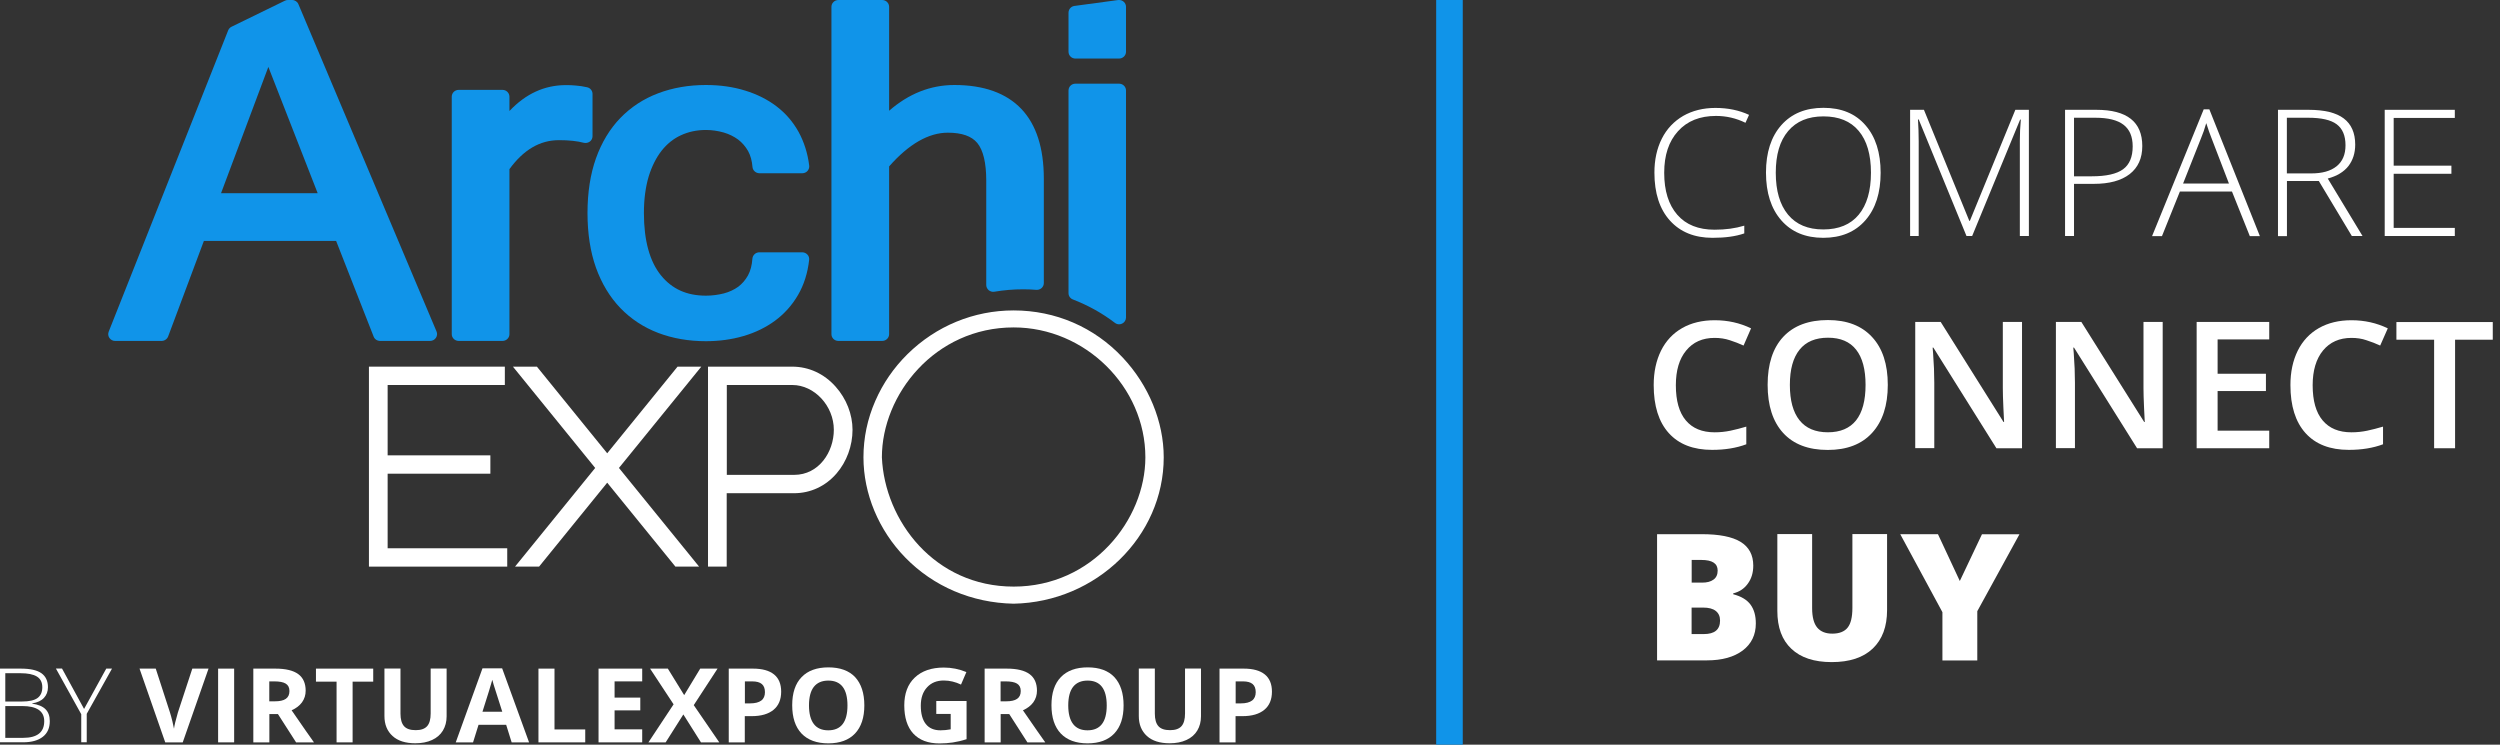 <?xml version="1.0" encoding="utf-8"?>
<svg width="94px" height="28px" viewBox="0 0 94 28" version="1.1" xmlns:xlink="http://www.w3.org/1999/xlink" xmlns="http://www.w3.org/2000/svg">
  <rect x="0" y="0" width="94" height="28" fill="#333333" stroke="none"/>
  <g id="header-logo-copy">
    <g id="Group" transform="translate(0 25)">
      <path d="M0 0L0.782 0C1.135 0 1.392 0.057 1.557 0.173C1.721 0.29 1.803 0.467 1.803 0.7C1.803 0.86 1.752 0.993 1.653 1.1C1.553 1.207 1.406 1.277 1.21 1.307L1.21 1.317C1.437 1.35 1.605 1.42 1.711 1.527C1.817 1.633 1.872 1.783 1.872 1.973C1.872 2.23 1.786 2.427 1.611 2.563C1.437 2.7 1.19 2.77 0.871 2.77L0 2.77L0 0ZM0.199 1.237L0.826 1.237C1.094 1.237 1.289 1.193 1.409 1.107C1.529 1.02 1.591 0.883 1.591 0.7C1.591 0.517 1.522 0.38 1.385 0.297C1.248 0.213 1.042 0.173 0.771 0.173L0.199 0.173L0.199 1.237ZM0.199 1.407L0.199 2.603L0.871 2.603C1.399 2.603 1.663 2.393 1.663 1.977C1.663 1.597 1.385 1.407 0.83 1.407L0.199 1.407L0.199 1.407Z" transform="translate(0 0.14)" id="Shape" fill="#FFFFFF" stroke="none" />
      <path d="M1.059 1.52L1.893 0.003L2.109 0.003L1.159 1.703L1.159 2.773L0.953 2.773L0.953 1.717L0 0L0.23 0L1.059 1.52Z" transform="translate(2.102 0.137)" id="Path" fill="#FFFFFF" stroke="none" />
      <path d="M1.985 0L2.595 0L1.625 2.773L0.967 2.773L0 4.73695e-15L0.61 4.73695e-15L1.145 1.65C1.176 1.747 1.207 1.86 1.238 1.99C1.269 2.12 1.289 2.21 1.296 2.26C1.31 2.143 1.358 1.94 1.443 1.65L1.985 0Z" transform="translate(5.246 0.14)" id="Path" fill="#FFFFFF" stroke="none" />
      <path d="M0 2.773L0 0L0.603 0L0.603 2.773L0 2.773L0 2.773Z" transform="translate(8.201 0.14)" id="Path" fill="#FFFFFF" stroke="none" />
      <path d="M0.603 1.71L0.603 2.773L0 2.773L0 0L0.83 0C1.217 0 1.505 0.07 1.69 0.207C1.875 0.343 1.968 0.553 1.968 0.83C1.968 0.993 1.923 1.137 1.831 1.267C1.738 1.393 1.608 1.493 1.44 1.567C1.869 2.19 2.15 2.593 2.28 2.773L1.608 2.773L0.926 1.71L0.603 1.71L0.603 1.71ZM0.603 1.23L0.799 1.23C0.991 1.23 1.131 1.2 1.221 1.137C1.313 1.073 1.358 0.977 1.358 0.843C1.358 0.71 1.31 0.62 1.217 0.563C1.125 0.507 0.981 0.48 0.785 0.48L0.6 0.48L0.6 1.23L0.603 1.23Z" transform="translate(9.525 0.14)" id="Shape" fill="#FFFFFF" stroke="none" />
      <path d="M1.378 2.773L0.775 2.773L0.775 0.49L0 0.49L0 0L2.153 0L2.153 0.49L1.378 0.49L1.378 2.773L1.378 2.773Z" transform="translate(11.88 0.14)" id="Path" fill="#FFFFFF" stroke="none" />
      <path d="M2.338 0.003L2.338 1.797C2.338 2 2.29 2.18 2.198 2.333C2.105 2.487 1.968 2.607 1.79 2.687C1.611 2.77 1.402 2.81 1.159 2.81C0.792 2.81 0.507 2.72 0.305 2.537C0.103 2.353 0 2.103 0 1.787L0 0L0.603 0L0.603 1.697C0.603 1.91 0.648 2.067 0.737 2.167C0.826 2.267 0.97 2.317 1.176 2.317C1.375 2.317 1.515 2.267 1.605 2.167C1.694 2.067 1.738 1.907 1.738 1.693L1.738 0L2.338 0L2.338 0.003Z" transform="translate(14.455 0.137)" id="Path" fill="#FFFFFF" stroke="none" />
      <path d="M2.102 2.783L1.896 2.123L0.857 2.123L0.651 2.783L0 2.783L1.005 0L1.745 0L2.757 2.783L2.102 2.783ZM1.749 1.63C1.557 1.033 1.45 0.693 1.426 0.617C1.402 0.537 1.385 0.477 1.375 0.43C1.33 0.593 1.21 0.993 1.005 1.63L1.749 1.63L1.749 1.63Z" transform="translate(17.136 0.13)" id="Shape" fill="#FFFFFF" stroke="none" />
      <path d="M0 2.773L0 0L0.603 0L0.603 2.287L1.759 2.287L1.759 2.773L0 2.773L0 2.773Z" transform="translate(20.246 0.14)" id="Path" fill="#FFFFFF" stroke="none" />
      <path d="M1.642 2.773L0 2.773L0 0L1.642 0L1.642 0.48L0.603 0.48L0.603 1.09L1.57 1.09L1.57 1.57L0.603 1.57L0.603 2.283L1.642 2.283L1.642 2.773Z" transform="translate(22.505 0.14)" id="Path" fill="#FFFFFF" stroke="none" />
      <path d="M2.664 2.773L1.975 2.773L1.313 1.723L0.648 2.773L0 2.773L0.946 1.343L0.062 0L0.73 0L1.344 0.997L1.947 0L2.599 0L1.704 1.373L2.664 2.773Z" transform="translate(24.381 0.14)" id="Path" fill="#FFFFFF" stroke="none" />
      <path d="M1.971 0.867C1.971 1.163 1.875 1.393 1.683 1.55C1.491 1.707 1.221 1.787 0.864 1.787L0.603 1.787L0.603 2.773L0 2.773L0 0L0.912 0C1.258 0 1.522 0.073 1.701 0.217C1.882 0.363 1.971 0.58 1.971 0.867ZM0.607 1.307L0.806 1.307C0.991 1.307 1.131 1.27 1.224 1.2C1.317 1.13 1.361 1.023 1.361 0.887C1.361 0.75 1.323 0.647 1.245 0.58C1.166 0.513 1.046 0.48 0.881 0.48L0.607 0.48L0.607 1.307Z" transform="translate(27.401 0.14)" id="Shape" fill="#FFFFFF" stroke="none" />
      <path d="M2.712 1.43C2.712 1.89 2.595 2.24 2.362 2.487C2.129 2.733 1.793 2.857 1.358 2.857C0.922 2.857 0.586 2.733 0.35 2.487C0.117 2.24 0 1.887 0 1.423C0 0.963 0.117 0.61 0.353 0.367C0.586 0.123 0.926 0 1.361 0C1.797 0 2.136 0.123 2.366 0.367C2.595 0.617 2.712 0.97 2.712 1.43ZM0.631 1.43C0.631 1.74 0.693 1.973 0.813 2.13C0.933 2.287 1.114 2.367 1.354 2.367C1.838 2.367 2.078 2.053 2.078 1.433C2.078 0.81 1.838 0.497 1.358 0.497C1.118 0.497 0.936 0.577 0.813 0.733C0.693 0.887 0.631 1.12 0.631 1.43Z" transform="translate(29.787 0.093)" id="Shape" fill="#FFFFFF" stroke="none" />
      <path d="M1.21 1.257L2.342 1.257L2.342 2.693C2.157 2.753 1.985 2.793 1.824 2.817C1.663 2.84 1.498 2.853 1.327 2.853C0.895 2.853 0.569 2.73 0.339 2.483C0.113 2.237 0 1.883 0 1.423C0 0.977 0.13 0.627 0.394 0.377C0.658 0.127 1.022 0 1.488 0C1.779 0 2.064 0.057 2.335 0.17L2.133 0.64C1.923 0.54 1.707 0.487 1.485 0.487C1.224 0.487 1.015 0.57 0.857 0.743C0.699 0.913 0.621 1.143 0.621 1.433C0.621 1.733 0.682 1.963 0.809 2.123C0.936 2.283 1.121 2.36 1.361 2.36C1.488 2.36 1.615 2.347 1.745 2.323L1.745 1.743L1.203 1.743L1.203 1.257L1.21 1.257Z" transform="translate(34.001 0.1)" id="Path" fill="#FFFFFF" stroke="none" />
      <path d="M0.603 1.71L0.603 2.773L0 2.773L0 0L0.83 0C1.217 0 1.505 0.07 1.69 0.207C1.875 0.343 1.968 0.553 1.968 0.83C1.968 0.993 1.923 1.137 1.831 1.267C1.738 1.393 1.608 1.493 1.44 1.567C1.869 2.19 2.15 2.593 2.28 2.773L1.608 2.773L0.926 1.71L0.603 1.71L0.603 1.71ZM0.603 1.23L0.799 1.23C0.991 1.23 1.131 1.2 1.221 1.137C1.313 1.073 1.358 0.977 1.358 0.843C1.358 0.71 1.31 0.62 1.217 0.563C1.125 0.507 0.981 0.48 0.785 0.48L0.6 0.48L0.6 1.23L0.603 1.23Z" transform="translate(37.022 0.14)" id="Shape" fill="#FFFFFF" stroke="none" />
      <path d="M2.712 1.43C2.712 1.89 2.595 2.24 2.362 2.487C2.129 2.733 1.793 2.857 1.358 2.857C0.922 2.857 0.586 2.733 0.35 2.487C0.117 2.24 0 1.887 0 1.423C0 0.963 0.117 0.61 0.353 0.367C0.586 0.123 0.926 0 1.361 0C1.8 0 2.136 0.123 2.366 0.367C2.595 0.617 2.712 0.97 2.712 1.43ZM0.631 1.43C0.631 1.74 0.693 1.973 0.813 2.13C0.933 2.287 1.114 2.367 1.354 2.367C1.838 2.367 2.078 2.053 2.078 1.433C2.078 0.81 1.838 0.497 1.358 0.497C1.118 0.497 0.936 0.577 0.813 0.733C0.693 0.887 0.631 1.12 0.631 1.43Z" transform="translate(39.535 0.093)" id="Shape" fill="#FFFFFF" stroke="none" />
      <path d="M2.338 0.003L2.338 1.797C2.338 2 2.29 2.18 2.198 2.333C2.105 2.487 1.968 2.607 1.79 2.687C1.611 2.77 1.402 2.81 1.159 2.81C0.792 2.81 0.507 2.72 0.305 2.537C0.103 2.353 0 2.103 0 1.787L0 0L0.603 0L0.603 1.697C0.603 1.91 0.648 2.067 0.737 2.167C0.826 2.267 0.97 2.317 1.176 2.317C1.375 2.317 1.515 2.267 1.605 2.167C1.694 2.067 1.738 1.907 1.738 1.693L1.738 0L2.338 0L2.338 0.003Z" transform="translate(42.819 0.137)" id="Path" fill="#FFFFFF" stroke="none" />
      <path d="M1.971 0.867C1.971 1.163 1.875 1.393 1.683 1.55C1.491 1.707 1.221 1.787 0.864 1.787L0.603 1.787L0.603 2.773L0 2.773L0 0L0.912 0C1.258 0 1.522 0.073 1.701 0.217C1.882 0.363 1.971 0.58 1.971 0.867ZM0.607 1.307L0.806 1.307C0.991 1.307 1.131 1.27 1.224 1.2C1.317 1.13 1.361 1.023 1.361 0.887C1.361 0.75 1.323 0.647 1.245 0.58C1.166 0.513 1.046 0.48 0.881 0.48L0.607 0.48L0.607 1.307Z" transform="translate(45.854 0.14)" id="Shape" fill="#FFFFFF" stroke="none" />
    </g>
    <path d="M0 0L1 0L1 28L0 28L0 0Z" transform="translate(54 0)" id="Rectangle" fill="#1094E9" stroke="none" />
    <g id="Group" transform="translate(62 4)">
      <path d="M2.316 0.301C1.71 0.301 1.235 0.491 0.888 0.874C0.54 1.257 0.368 1.775 0.368 2.439C0.368 3.116 0.533 3.641 0.86 4.017C1.187 4.393 1.655 4.579 2.264 4.579C2.67 4.579 3.042 4.529 3.379 4.427L3.379 4.718C3.059 4.83 2.663 4.884 2.185 4.884C1.507 4.884 0.974 4.667 0.585 4.237C0.196 3.807 0 3.204 0 2.432C0 1.951 0.093 1.524 0.279 1.155C0.465 0.786 0.733 0.505 1.08 0.301C1.428 0.102 1.834 0 2.295 0C2.766 0 3.186 0.088 3.558 0.261L3.424 0.559C3.073 0.386 2.701 0.301 2.316 0.301Z" transform="translate(0.206 0.058)" id="Path" fill="#FFFFFF" stroke="none" />
      <path d="M4.311 2.442C4.311 3.194 4.122 3.79 3.737 4.23C3.355 4.667 2.825 4.888 2.154 4.888C1.483 4.888 0.957 4.667 0.575 4.23C0.193 3.794 0 3.194 0 2.435C0 1.68 0.193 1.084 0.578 0.65C0.963 0.217 1.49 0 2.161 0C2.835 0 3.362 0.217 3.74 0.654C4.122 1.091 4.311 1.687 4.311 2.442ZM0.368 2.442C0.368 3.123 0.523 3.648 0.829 4.017C1.139 4.39 1.579 4.573 2.154 4.573C2.735 4.573 3.179 4.39 3.486 4.02C3.792 3.651 3.947 3.126 3.947 2.439C3.947 1.755 3.792 1.23 3.486 0.867C3.179 0.501 2.739 0.322 2.161 0.322C1.586 0.322 1.146 0.505 0.833 0.874C0.52 1.243 0.368 1.765 0.368 2.442Z" transform="translate(4.401 0.054)" id="Shape" fill="#FFFFFF" stroke="none" />
      <path d="M2.12 4.745L0.323 0.362L0.296 0.362C0.313 0.63 0.323 0.904 0.323 1.185L0.323 4.745L0 4.745L0 0L0.52 0L2.226 4.176L2.247 4.176L3.957 0L4.466 0L4.466 4.745L4.126 4.745L4.126 1.148C4.126 0.898 4.139 0.637 4.163 0.369L4.136 0.369L2.333 4.745L2.12 4.745Z" transform="translate(9.82 0.129)" id="Path" fill="#FFFFFF" stroke="none" />
      <path d="M2.904 1.362C2.904 1.819 2.746 2.171 2.429 2.418C2.113 2.662 1.665 2.784 1.084 2.784L0.337 2.784L0.337 4.745L0 4.745L0 0L1.18 0C2.329 0 2.904 0.454 2.904 1.362ZM0.341 2.5L1.005 2.5C1.548 2.5 1.941 2.412 2.182 2.235C2.422 2.059 2.543 1.771 2.543 1.375C2.543 1.009 2.429 0.738 2.199 0.562C1.972 0.386 1.617 0.298 1.135 0.298L0.337 0.298L0.337 2.5L0.341 2.5Z" transform="translate(15.646 0.129)" id="Shape" fill="#FFFFFF" stroke="none" />
      <path d="M3.004 3.089L1.046 3.089L0.372 4.766L0 4.766L1.941 0L2.154 0L4.053 4.766L3.675 4.766L3.004 3.089ZM1.166 2.788L2.89 2.788L2.233 1.077C2.178 0.942 2.113 0.755 2.037 0.518C1.978 0.725 1.913 0.915 1.841 1.084L1.166 2.788Z" transform="translate(18.918 0.112)" id="Shape" fill="#FFFFFF" stroke="none" />
      <path d="M0.337 2.679L0.337 4.749L0 4.749L0 0L1.149 0C1.748 0 2.188 0.108 2.474 0.325C2.76 0.542 2.904 0.87 2.904 1.307C2.904 1.626 2.818 1.893 2.649 2.114C2.477 2.334 2.219 2.49 1.872 2.584L3.179 4.745L2.777 4.745L1.535 2.676L0.337 2.676L0.337 2.679ZM0.337 2.391L1.256 2.391C1.662 2.391 1.978 2.303 2.202 2.124C2.426 1.944 2.539 1.683 2.539 1.335C2.539 0.972 2.429 0.711 2.209 0.545C1.989 0.379 1.631 0.298 1.132 0.298L0.334 0.298L0.334 2.391L0.337 2.391Z" transform="translate(23.652 0.129)" id="Shape" fill="#FFFFFF" stroke="none" />
      <path d="M2.636 4.745L0 4.745L0 0L2.636 0L2.636 0.305L0.337 0.305L0.337 2.1L2.508 2.1L2.508 2.405L0.337 2.405L0.337 4.44L2.636 4.44L2.636 4.745Z" transform="translate(27.665 0.129)" id="Path" fill="#FFFFFF" stroke="none" />
      <path d="M2.288 0.664C1.834 0.664 1.48 0.823 1.222 1.138C0.96 1.453 0.833 1.89 0.833 2.445C0.833 3.028 0.957 3.468 1.208 3.766C1.459 4.065 1.82 4.214 2.292 4.214C2.495 4.214 2.694 4.193 2.887 4.153C3.08 4.112 3.276 4.061 3.482 4L3.482 4.664C3.104 4.806 2.674 4.874 2.195 4.874C1.49 4.874 0.946 4.664 0.568 4.244C0.189 3.824 0 3.221 0 2.439C0 1.944 0.093 1.514 0.275 1.145C0.458 0.776 0.726 0.491 1.07 0.295C1.414 0.098 1.824 0 2.295 0C2.787 0 3.241 0.102 3.661 0.305L3.379 0.952C3.217 0.877 3.045 0.81 2.863 0.752C2.68 0.691 2.491 0.664 2.288 0.664Z" transform="translate(0.179 8.041)" id="Path" fill="#FFFFFF" stroke="none" />
      <path d="M4.518 2.439C4.518 3.211 4.322 3.81 3.929 4.241C3.537 4.671 2.98 4.884 2.261 4.884C1.531 4.884 0.974 4.671 0.585 4.247C0.196 3.821 0 3.218 0 2.435C0 1.653 0.196 1.05 0.588 0.63C0.981 0.21 1.542 0 2.268 0C2.983 0 3.537 0.213 3.929 0.64C4.322 1.064 4.518 1.663 4.518 2.439ZM0.836 2.439C0.836 3.025 0.957 3.465 1.197 3.766C1.438 4.068 1.793 4.22 2.264 4.22C2.732 4.22 3.086 4.071 3.324 3.773C3.561 3.475 3.682 3.031 3.682 2.439C3.682 1.856 3.565 1.416 3.327 1.114C3.09 0.813 2.739 0.664 2.271 0.664C1.8 0.664 1.442 0.813 1.201 1.114C0.957 1.416 0.836 1.856 0.836 2.439Z" transform="translate(4.463 8.034)" id="Shape" fill="#FFFFFF" stroke="none" />
      <path d="M4.019 4.749L3.052 4.749L0.681 0.965L0.654 0.965L0.671 1.175C0.702 1.578 0.716 1.948 0.716 2.28L0.716 4.745L0 4.745L0 2.40668e-15L0.957 2.40668e-15L3.32 3.763L3.341 3.763C3.338 3.712 3.327 3.533 3.314 3.218C3.3 2.906 3.293 2.662 3.293 2.486L3.293 0L4.015 0L4.015 4.749L4.019 4.749Z" transform="translate(10.013 8.105)" id="Path" fill="#FFFFFF" stroke="none" />
      <path d="M4.019 4.749L3.052 4.749L0.681 0.965L0.654 0.965L0.671 1.175C0.702 1.578 0.716 1.948 0.716 2.28L0.716 4.745L0 4.745L0 2.40668e-15L0.957 2.40668e-15L3.32 3.763L3.341 3.763C3.338 3.712 3.327 3.533 3.314 3.218C3.3 2.906 3.293 2.662 3.293 2.486L3.293 0L4.015 0L4.015 4.749L4.019 4.749Z" transform="translate(15.302 8.105)" id="Path" fill="#FFFFFF" stroke="none" />
      <path d="M2.729 4.749L0 4.749L0 0L2.729 0L2.729 0.657L0.788 0.657L0.788 1.948L2.605 1.948L2.605 2.598L0.788 2.598L0.788 4.088L2.729 4.088L2.729 4.749Z" transform="translate(20.594 8.105)" id="Path" fill="#FFFFFF" stroke="none" />
      <path d="M2.295 0.664C1.841 0.664 1.486 0.823 1.225 1.138C0.967 1.453 0.836 1.89 0.836 2.445C0.836 3.028 0.96 3.468 1.211 3.766C1.462 4.065 1.82 4.214 2.295 4.214C2.498 4.214 2.698 4.193 2.887 4.153C3.08 4.112 3.276 4.061 3.482 4L3.482 4.664C3.104 4.806 2.674 4.874 2.195 4.874C1.49 4.874 0.946 4.664 0.568 4.244C0.189 3.824 0 3.221 0 2.439C0 1.944 0.093 1.514 0.275 1.145C0.458 0.776 0.726 0.491 1.07 0.295C1.418 0.098 1.824 0 2.295 0C2.787 0 3.241 0.102 3.661 0.305L3.375 0.952C3.214 0.877 3.042 0.81 2.859 0.752C2.687 0.691 2.495 0.664 2.295 0.664Z" transform="translate(24.12 8.041)" id="Path" fill="#FFFFFF" stroke="none" />
      <path d="M2.206 4.745L1.418 4.745L1.418 0.664L0 0.664L0 0L3.623 0L3.623 0.664L2.206 0.664L2.206 4.745L2.206 4.745Z" transform="translate(28.105 8.109)" id="Path" fill="#FFFFFF" stroke="none" />
      <path d="M0 0L1.683 0C2.336 0 2.825 0.095 3.142 0.288C3.458 0.481 3.62 0.779 3.62 1.182C3.62 1.45 3.551 1.677 3.413 1.863C3.276 2.053 3.093 2.171 2.866 2.225L2.866 2.259C3.166 2.337 3.382 2.466 3.517 2.649C3.651 2.832 3.716 3.065 3.716 3.357C3.716 3.787 3.551 4.125 3.224 4.373C2.894 4.62 2.446 4.745 1.879 4.745L0.003 4.745L0.003 0L0 0ZM1.301 1.822L1.693 1.822C1.879 1.822 2.023 1.785 2.126 1.707C2.23 1.633 2.281 1.517 2.281 1.368C2.281 1.101 2.078 0.969 1.669 0.969L1.304 0.969L1.304 1.822L1.301 1.822ZM1.301 2.76L1.301 3.756L1.762 3.756C2.168 3.756 2.371 3.587 2.371 3.248C2.371 3.089 2.316 2.97 2.209 2.886C2.102 2.801 1.944 2.76 1.734 2.76L1.301 2.76Z" transform="translate(0.303 16.085)" id="Shape" fill="#FFFFFF" stroke="none" />
      <path d="M4.126 0.003L4.126 2.859C4.126 3.479 3.947 3.96 3.589 4.302C3.231 4.644 2.715 4.813 2.044 4.813C1.387 4.813 0.881 4.647 0.53 4.315C0.175 3.983 0 3.509 0 2.886L0 4.81335e-15L1.308 4.81335e-15L1.308 2.784C1.308 3.12 1.373 3.363 1.5 3.516C1.628 3.668 1.817 3.743 2.065 3.743C2.329 3.743 2.522 3.668 2.643 3.516C2.763 3.367 2.822 3.12 2.822 2.777L2.822 0L4.126 0L4.126 0.003Z" transform="translate(4.828 16.082)" id="Path" fill="#FFFFFF" stroke="none" />
      <path d="M2.24 1.761L3.073 0.003L4.483 0.003L2.897 2.896L2.897 4.749L1.586 4.749L1.586 2.933L0 0L1.418 0L2.24 1.761Z" transform="translate(9.449 16.085)" id="Path" fill="#FFFFFF" stroke="none" />
    </g>
    <g id="Group" transform="translate(4 0)">
      <path d="M0.703 4.025L4.566 4.025L4.566 3.335L0.703 3.335L0.703 0.69L5.11 0.69L5.11 0L0 0L0 7.519L5.2 7.519L5.2 6.829L0.703 6.829L0.703 4.025Z" transform="translate(9.872 13.786)" id="Path" fill="#FFFFFF" stroke="none" />
      <path d="M6.19 0L3.545 3.257L0.921 0.024L0.903 0L0 0L3.093 3.809L0.079 7.519L0.983 7.519L3.545 4.363L6.09 7.495L6.107 7.519L7 7.519L3.986 3.809L7.083 0L6.19 0Z" transform="translate(15.286 13.786)" id="Path" fill="#FFFFFF" stroke="none" />
      <path d="M3.166 0L0 0L0 7.519L0.703 7.519L0.703 4.759L3.234 4.759C3.855 4.759 4.421 4.495 4.834 4.015C5.214 3.575 5.434 2.976 5.434 2.374C5.434 1.796 5.203 1.204 4.8 0.754C4.369 0.267 3.79 0 3.166 0ZM3.238 4.069L0.707 4.069L0.707 0.69L3.169 0.69C4.003 0.69 4.731 1.478 4.731 2.374C4.731 3.206 4.172 4.069 3.238 4.069Z" transform="translate(22.621 13.786)" id="Shape" fill="#FFFFFF" stroke="none" />
      <path d="M9.745 1.769C8.676 0.629 7.221 0 5.645 0C4.148 0 2.731 0.585 1.655 1.644C1.138 2.155 0.731 2.746 0.445 3.403C0.148 4.082 0 4.796 0 5.523C0 6.893 0.572 8.266 1.572 9.291C2.631 10.38 4.076 10.996 5.645 11.027L5.648 11.027L5.648 11.027C8.759 10.966 11.29 8.496 11.29 5.523C11.29 4.184 10.728 2.814 9.745 1.769ZM5.648 0.639C8.334 0.639 10.6 2.875 10.6 5.523C10.6 7.871 8.61 10.384 5.648 10.384C2.676 10.384 0.797 7.911 0.693 5.523C0.693 3.166 2.683 0.639 5.648 0.639Z" transform="translate(28.466 11.672)" id="Shape" fill="#FFFFFF" stroke="none" />
      <path d="M7.152 0.159C7.114 0.064 7.018 0 6.914 0L6.756 0C6.718 0 6.676 0.007 6.642 0.027L4.638 1.005C4.58 1.032 4.535 1.082 4.511 1.14L0.018 12.471C-0.013 12.549 -0.003 12.64 0.045 12.707C0.094 12.778 0.173 12.819 0.259 12.819L2.007 12.819C2.114 12.819 2.214 12.752 2.252 12.653L3.597 9.058L8.569 9.058L9.98 12.657C10.018 12.755 10.114 12.819 10.225 12.819L12.104 12.819C12.19 12.819 12.273 12.775 12.321 12.704C12.369 12.633 12.38 12.545 12.345 12.464L7.152 0.159ZM7.876 7.265L4.242 7.265L6.021 2.516L7.876 7.265Z" transform="translate(0.069 0)" id="Shape" fill="#1094E9" stroke="none" />
      <path d="M1.9 0L1.886 0C1.876 0 1.862 0 1.852 0.003L0.224 0.223C0.097 0.24 0 0.348 0 0.477L0 1.945C0 2.087 0.114 2.202 0.259 2.202L1.9 2.202C2.045 2.202 2.162 2.087 2.162 1.945L2.162 0.257C2.162 0.115 2.045 0 1.9 0Z" transform="translate(36.176 0)" id="Path" fill="#1094E9" stroke="none" />
      <path d="M1.9 0L0.259 0C0.114 0 0 0.115 0 0.257L0 7.878C0 7.982 0.066 8.077 0.166 8.114C0.728 8.331 1.262 8.625 1.745 8.994C1.793 9.031 1.848 9.048 1.903 9.048C1.941 9.048 1.983 9.038 2.017 9.021C2.107 8.977 2.162 8.889 2.162 8.791L2.162 0.257C2.162 0.115 2.045 0 1.9 0Z" transform="translate(36.176 3.146)" id="Path" fill="#1094E9" stroke="none" />
      <path d="M2.79 2.466C2.99 2.215 3.231 2.019 3.51 1.891C3.793 1.759 4.107 1.691 4.455 1.691C4.679 1.691 4.903 1.725 5.121 1.786C5.328 1.847 5.51 1.938 5.666 2.053C5.817 2.168 5.941 2.314 6.038 2.483C6.131 2.652 6.186 2.855 6.203 3.081C6.214 3.213 6.328 3.318 6.466 3.318L8.076 3.318L8.076 3.318C8.221 3.318 8.338 3.203 8.338 3.061C8.338 3.044 8.338 3.027 8.334 3.014C8.276 2.557 8.141 2.138 7.938 1.766C7.728 1.387 7.452 1.065 7.11 0.805C6.776 0.548 6.376 0.348 5.928 0.21C5.483 0.071 4.986 0 4.452 0C3.807 0 3.2 0.105 2.659 0.311C2.11 0.517 1.631 0.832 1.234 1.241C0.838 1.651 0.531 2.161 0.317 2.76C0.107 3.355 0 4.045 0 4.81C0 5.584 0.107 6.274 0.317 6.866C0.531 7.461 0.838 7.972 1.234 8.385C1.631 8.797 2.11 9.112 2.659 9.322C3.2 9.528 3.803 9.633 4.452 9.633C4.948 9.633 5.424 9.569 5.862 9.44C6.307 9.312 6.707 9.115 7.052 8.862C7.4 8.605 7.693 8.28 7.914 7.898C8.138 7.516 8.279 7.069 8.334 6.575C8.341 6.501 8.321 6.43 8.269 6.376C8.217 6.322 8.148 6.291 8.076 6.291L6.462 6.291C6.324 6.291 6.21 6.396 6.2 6.531C6.183 6.778 6.128 6.988 6.034 7.16C5.938 7.333 5.814 7.475 5.666 7.587C5.51 7.698 5.331 7.783 5.124 7.837C4.907 7.891 4.683 7.921 4.452 7.921C3.731 7.921 3.179 7.671 2.762 7.157C2.338 6.633 2.121 5.845 2.121 4.813C2.121 4.296 2.183 3.836 2.3 3.44C2.421 3.051 2.586 2.726 2.79 2.466Z" transform="translate(18.09 3.196)" id="Path" fill="#1094E9" stroke="none" />
      <path d="M4.624 3.196C3.728 3.196 2.907 3.521 2.169 4.164L2.169 0.257C2.169 0.115 2.052 0 1.907 0L0.262 0C0.117 0 0 0.115 0 0.257L0 12.565C0 12.707 0.117 12.819 0.262 12.819L1.907 12.819C2.052 12.819 2.169 12.704 2.169 12.565L2.169 6.257C2.91 5.415 3.655 4.989 4.376 4.989C4.9 4.989 5.269 5.117 5.483 5.375C5.707 5.645 5.821 6.125 5.821 6.788L5.821 10.715C5.821 10.79 5.855 10.861 5.914 10.912C5.972 10.959 6.052 10.982 6.124 10.969C6.483 10.908 6.845 10.878 7.21 10.878C7.372 10.878 7.541 10.884 7.703 10.898C7.776 10.905 7.848 10.878 7.903 10.83C7.955 10.783 7.986 10.715 7.986 10.644L7.986 6.721C7.986 5.567 7.703 4.688 7.141 4.096C6.576 3.501 5.728 3.196 4.624 3.196Z" transform="translate(27.262 0)" id="Path" fill="#1094E9" stroke="none" />
      <path d="M5.293 1.921L5.293 0.331C5.293 0.213 5.21 0.108 5.09 0.081C4.941 0.047 4.8 0.027 4.672 0.017C4.545 0.003 4.421 0 4.293 0C3.49 0 2.779 0.325 2.169 0.974L2.169 0.436C2.169 0.294 2.052 0.179 1.907 0.179L0.262 0.179C0.117 0.179 0 0.291 0 0.436L0 9.366C0 9.504 0.117 9.619 0.262 9.619L1.907 9.619C2.052 9.619 2.169 9.504 2.169 9.366L2.169 3.159C2.703 2.429 3.314 2.07 4.031 2.07C4.407 2.07 4.721 2.104 4.962 2.168C5.041 2.188 5.124 2.171 5.19 2.124C5.255 2.077 5.293 2.002 5.293 1.921Z" transform="translate(12.986 3.2)" id="Path" fill="#1094E9" stroke="none" />
    </g>
  </g>
</svg>
